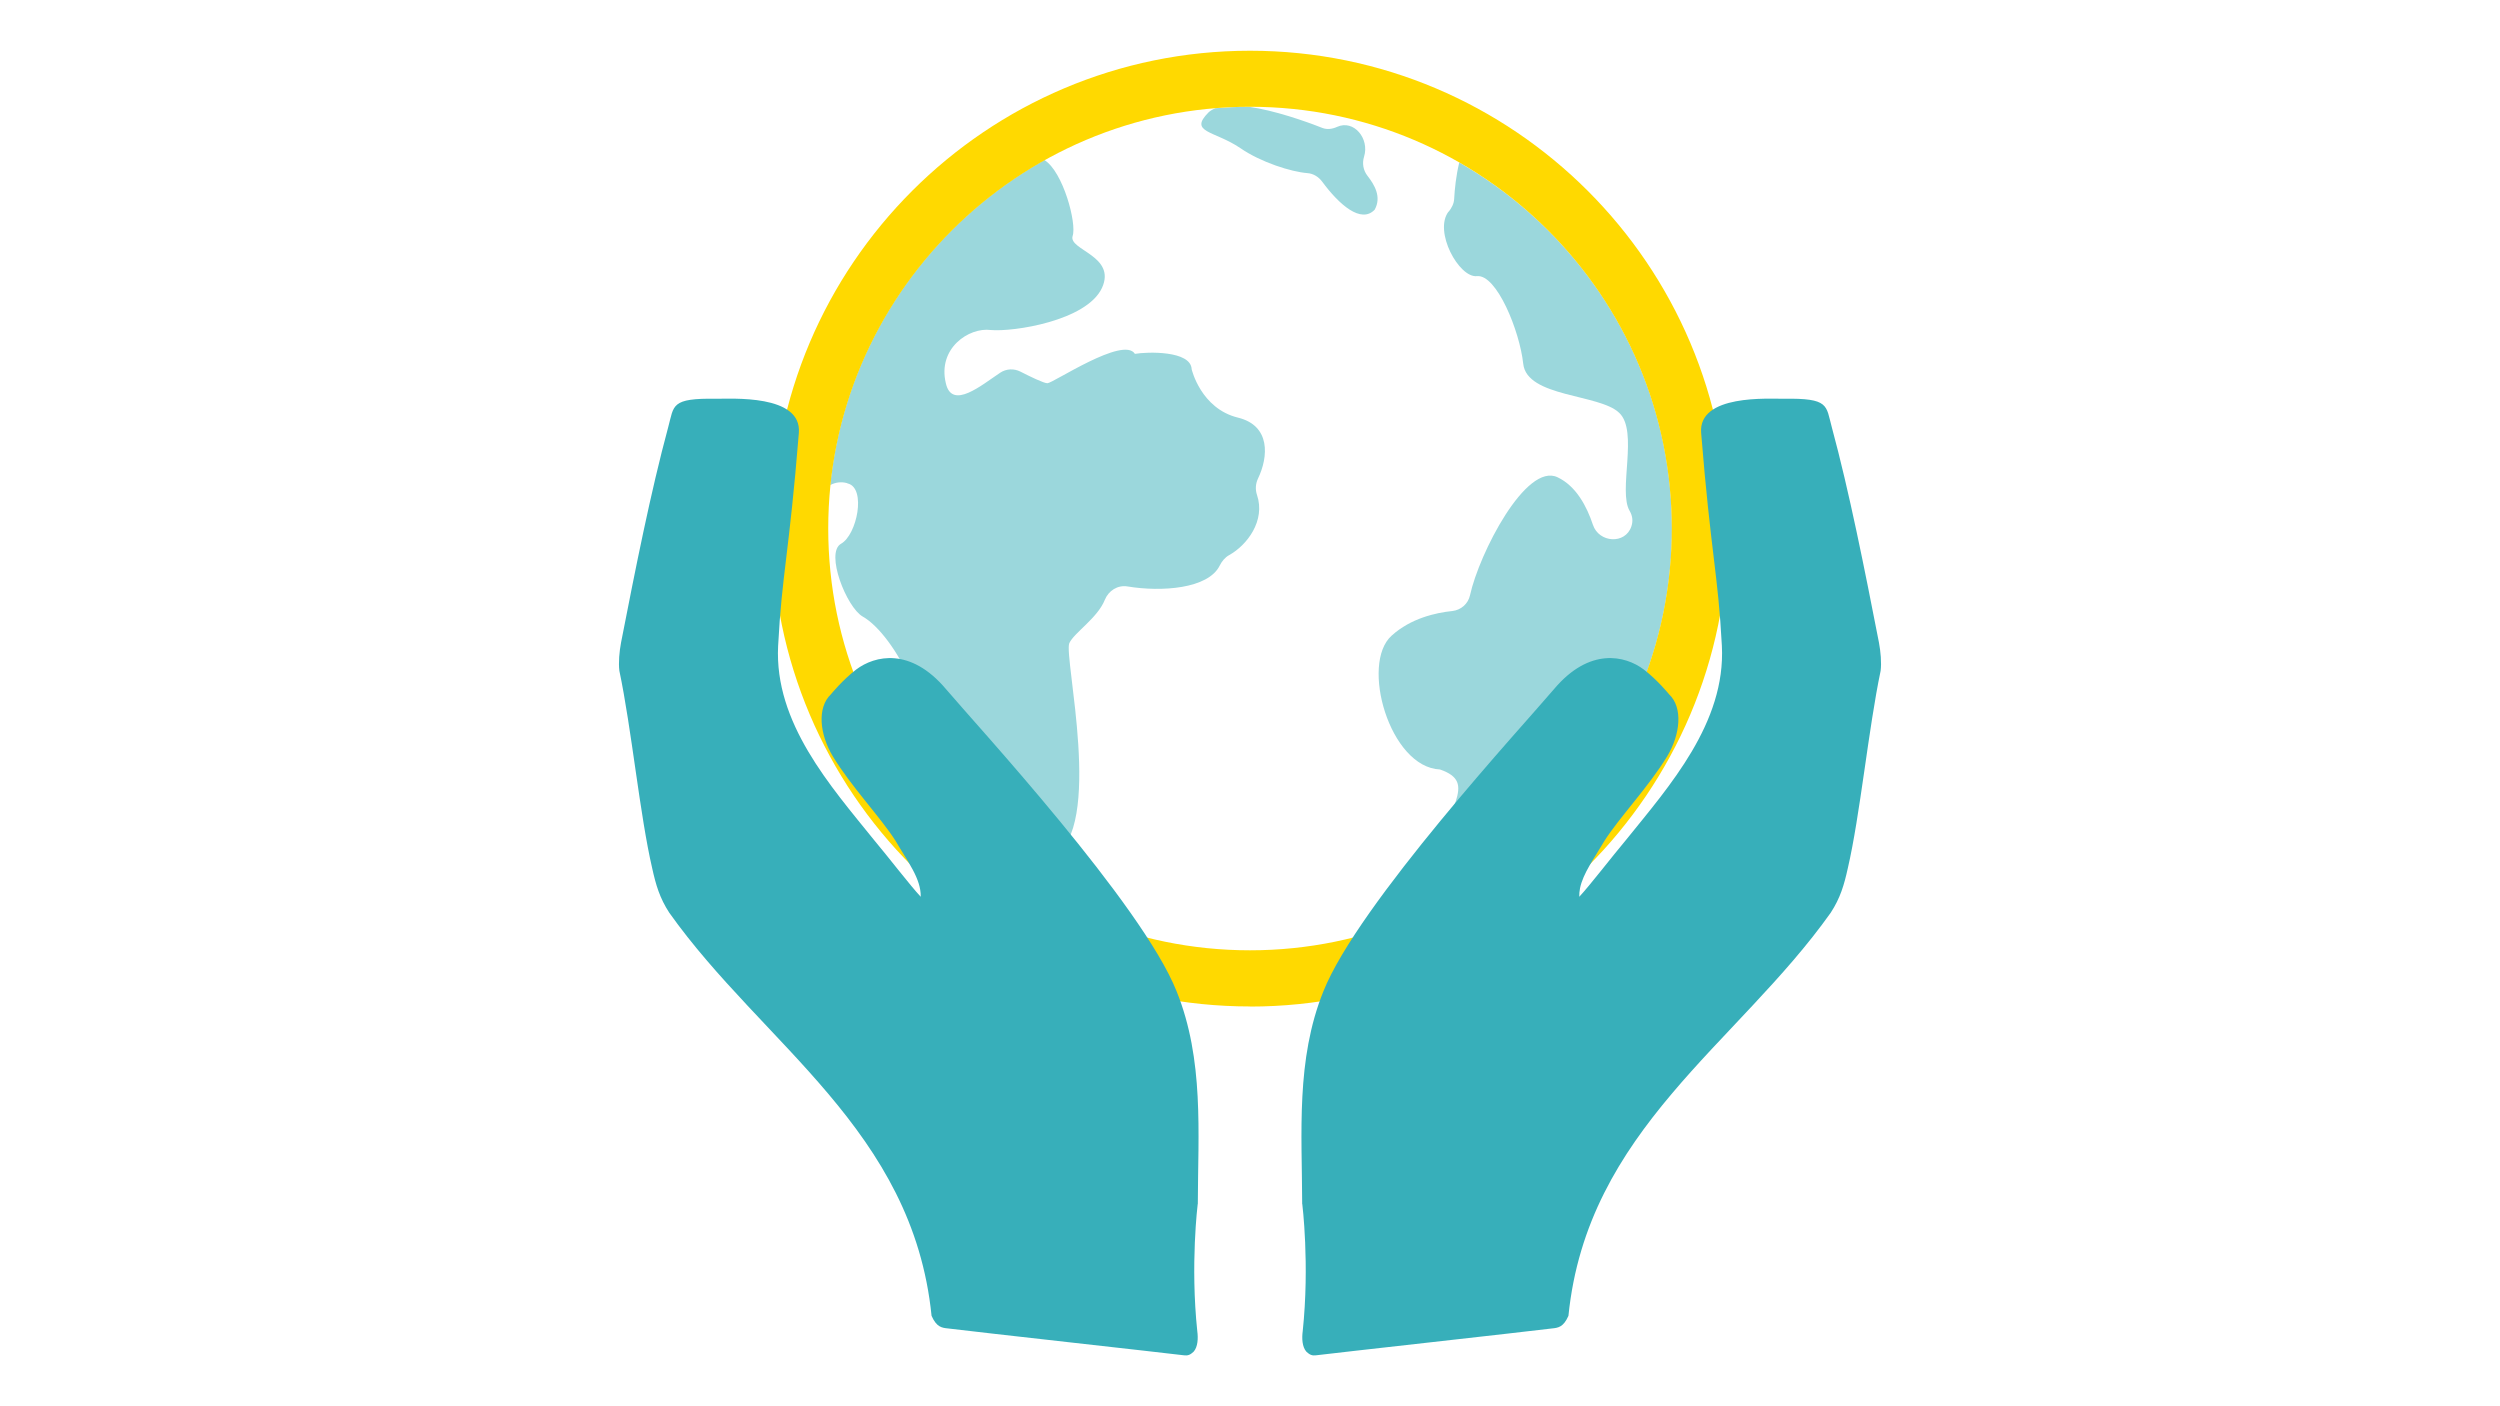 <?xml version="1.0" encoding="UTF-8"?>
<svg id="Layer_1" data-name="Layer 1" xmlns="http://www.w3.org/2000/svg" viewBox="0 0 240 135">
  <defs>
    <style>
      .cls-1 {
        fill: #37afba;
      }

      .cls-1, .cls-2, .cls-3 {
        stroke-width: 0px;
      }

      .cls-2 {
        fill: #9bd7dc;
      }

      .cls-3 {
        fill: #ffd900;
      }
    </style>
  </defs>
  <g>
    <g>
      <path class="cls-2" d="m81.34,46.4s.05.01.07.02c1.75.47.87,4.91-.67,5.78-1.55.87.54,6.12,2.08,6.99,1.55.87,3.43,3.43,4.57,6.12,1.08,2.62,8.87,19.71,13.71,16.95,4.91-2.76,1.01-19.17,1.55-20.51.46-1.01,2.71-2.41,3.41-4.16.36-.89,1.24-1.45,2.19-1.29,3.25.54,7.74.23,8.84-2,.21-.42.5-.78.91-1.01,1.71-.95,3.51-3.3,2.67-5.78-.17-.51-.14-1.06.09-1.55,1.02-2.12,1.23-5.1-1.92-5.87-3.56-.87-4.44-4.64-4.44-4.64-.07-1.82-4.3-1.68-5.45-1.48-1.08-1.75-7.87,2.82-8.4,2.82-.35,0-1.68-.65-2.58-1.11-.62-.32-1.37-.29-1.95.1-1.77,1.17-4.63,3.62-5.22,1.01-.81-3.36,2.22-5.38,4.3-5.11,2.15.2,9.21-.87,10.69-4.04,1.41-3.09-3.23-3.63-2.82-4.98.42-1.19-.91-6.18-2.71-7.3-11.24,6.3-19.19,17.79-20.56,31.21.47-.26,1.05-.35,1.62-.19Z"/>
      <path class="cls-2" d="m139.07,20.3c-1.47,1.89.99,6.4,2.72,6.21,1.88-.2,4.1,5.25,4.44,8.41.34,3.23,7.33,2.89,9.21,4.71,1.88,1.75-.13,7.53,1.01,9.42.3.52.32,1.02.16,1.49-.58,1.74-3.11,1.58-3.69-.16-.58-1.75-1.6-3.71-3.39-4.56-3.03-1.46-7.53,7.31-8.41,11.33-.18.82-.87,1.42-1.71,1.51-1.56.16-3.97.69-5.81,2.36-3.03,2.69-.2,12.64,4.64,12.85,3.7,1.28.67,3.56-1.08,10.16-.44,1.63-.82,2.86-1.03,3.85,14.33-6.24,24.38-20.54,24.38-37.14,0-15.03-8.23-28.16-20.42-35.14-.31,1.26-.44,2.57-.49,3.5-.02.45-.24.86-.52,1.22Z"/>
      <path class="cls-2" d="m119.06,14.21c1.97,1.37,4.91,2.29,6.45,2.41.57.04,1.08.36,1.42.82,1.63,2.21,3.73,4.06,5.04,2.69.68-1.23-.02-2.39-.69-3.25-.41-.52-.53-1.21-.33-1.84.54-1.73-.98-3.59-2.59-2.86-.46.21-.95.28-1.42.1-1.64-.65-4.58-1.68-7.06-2.03-1.07,0-2.14.06-3.19.14-.25.1-.48.22-.66.39-1.95,1.95.54,1.75,3.03,3.43Z"/>
    </g>
    <path class="cls-3" d="m120,96.62c-25.3,0-45.88-20.58-45.88-45.88S94.7,4.87,120,4.87s45.88,20.58,45.88,45.88-20.58,45.88-45.88,45.88Zm0-86.37c-22.33,0-40.49,18.16-40.49,40.49s18.16,40.49,40.49,40.49,40.49-18.16,40.49-40.49-18.16-40.49-40.49-40.49Z"/>
  </g>
  <g>
    <path class="cls-1" d="m125.01,115.59c-.02-6.86-.61-13.85,2.03-20.41,3.33-8.38,19.24-25.59,22.15-29.03,3.4-4.03,6.83-3.22,8.61-1.88,1.29.98,2.43,2.38,2.43,2.38,1.35,1.27,1.08,3.86-.17,5.94-1.74,2.89-4.64,5.92-6.05,8.16-.96,1.65-2.04,3.09-2.33,4.53-.05.27-.08.54-.07.81.97-1.03,3.17-3.89,4.49-5.46,4.17-5.17,9.58-11.24,9.2-18.63-.36-6.89-1.06-8.89-1.99-20.44-.3-3.74,6.55-3.26,7.91-3.28,4.41-.07,4.06.63,4.63,2.72,1.68,6.21,3.15,13.62,4.53,20.69.16.85.26,1.92.16,2.71-1.17,5.56-1.97,13.87-3.15,18.95-.35,1.59-.72,2.86-1.64,4.27-8.98,12.65-23.38,20.87-25.18,38.7-.48,1.09-.99,1.15-1.57,1.21-2.8.35-20.75,2.34-22.67,2.58-.34.04-.57-.02-.91-.34-.42-.46-.45-1.31-.36-1.97.68-6.44-.04-12.21-.04-12.21Z"/>
    <path class="cls-1" d="m114.99,115.59c.02-6.86.61-13.85-2.03-20.41-3.33-8.38-19.24-25.59-22.15-29.03-3.4-4.03-6.83-3.22-8.61-1.88-1.29.98-2.43,2.38-2.43,2.38-1.35,1.27-1.08,3.86.17,5.94,1.74,2.89,4.64,5.92,6.05,8.16,1.14,1.96,2.44,3.61,2.4,5.34-.97-1.03-3.17-3.89-4.49-5.46-4.17-5.17-9.58-11.24-9.2-18.63.36-6.89,1.06-8.89,1.99-20.44.3-3.74-6.55-3.26-7.91-3.28-4.41-.07-4.06.63-4.63,2.72-1.68,6.21-3.15,13.62-4.53,20.69-.16.85-.26,1.92-.16,2.71,1.17,5.56,1.97,13.87,3.15,18.95.35,1.59.72,2.86,1.64,4.27,8.98,12.65,23.38,20.87,25.18,38.7.48,1.09.99,1.15,1.57,1.21,2.8.35,20.75,2.34,22.67,2.58.34.04.57-.02.91-.34.42-.46.45-1.31.36-1.97-.68-6.44.04-12.21.04-12.21Z"/>
  </g>
</svg>